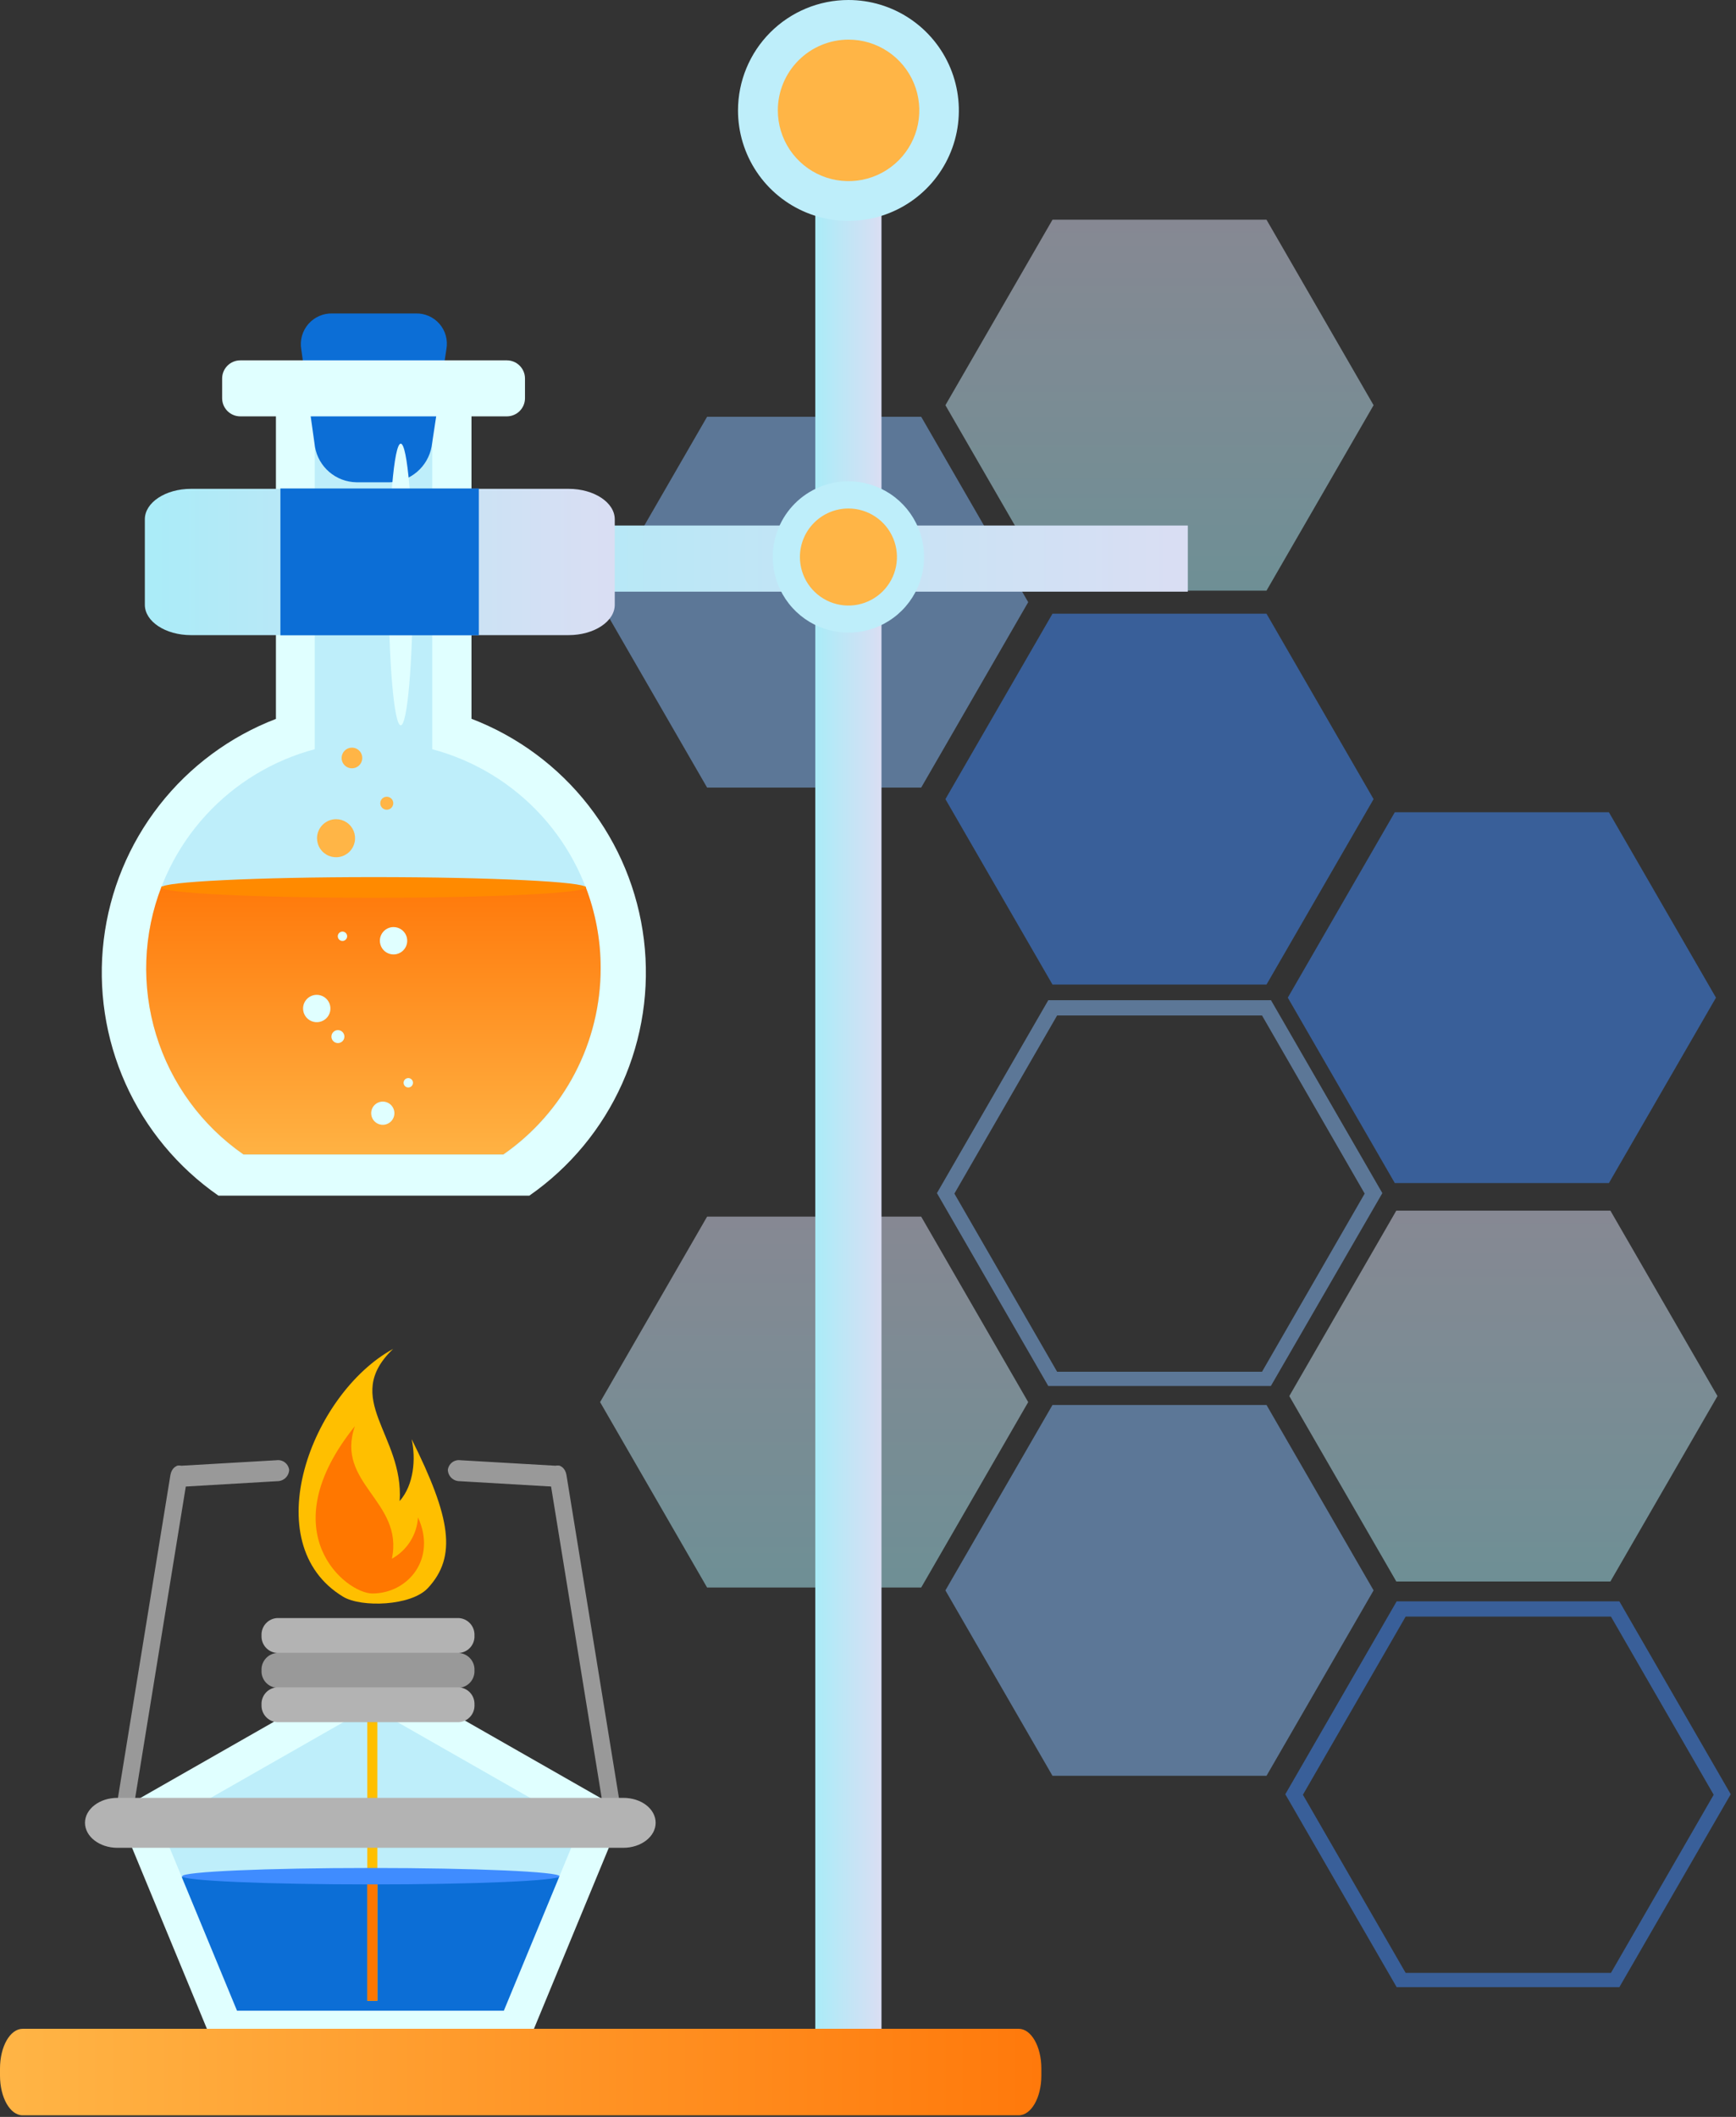 <svg width="324" height="395" viewBox="0 0 324 395" fill="none" xmlns="http://www.w3.org/2000/svg">
<rect x="0" y="0" width="324" height="395" fill="#333333" stroke="none"/>
<g opacity="0.5">
<path d="M236.375 114.517L256.359 149.114L236.375 183.711H196.432L176.448 149.114L196.432 114.517H236.375Z" fill="#3F8CFF"/>
<path d="M300.278 151.561L320.262 186.158L300.278 220.755H260.322L240.351 186.158L260.322 151.561H300.278Z" fill="#3F8CFF"/>
<path d="M171.927 227.018L191.898 261.628L171.927 296.226H131.971L112 261.628L131.971 227.018H171.927Z" fill="url(#paint0_linear_371_972)"/>
<path d="M236.375 41L256.36 75.611L236.375 110.208H196.433L176.448 75.611L196.433 41H236.375Z" fill="url(#paint1_linear_371_972)"/>
<path d="M171.927 77.765L191.898 112.362L171.927 146.959H131.971L112 112.362L131.971 77.765H171.927Z" fill="#86BCFC"/>
<path d="M300.557 225.9L320.542 260.498L300.557 295.095H260.601L240.63 260.498L260.601 225.9H300.557Z" fill="url(#paint2_linear_371_972)"/>
<path d="M237.186 258.623H195.648L174.866 222.629L195.648 186.636H237.213L257.995 222.629L237.186 258.623ZM197.297 189.481L178.123 222.722L197.297 255.964H235.537L254.698 222.722L235.537 189.481H197.297Z" fill="#86BCFC"/>
<path d="M236.375 262.16L256.36 296.758L236.375 331.355H196.433L176.448 296.758L196.433 262.16H236.375Z" fill="#86BCFC"/>
<path d="M302.232 370.792H260.668L239.885 334.798L260.668 298.805H302.232L323.015 334.798L302.232 370.792ZM262.343 301.65L243.169 334.891L262.343 368.132H300.663L319.837 334.891L300.663 301.65H262.343Z" fill="#3F8CFF"/>
</g>
<g clip-path="url(#clip0_371_972)">
<path d="M98.368 381.675L116.437 337.983L69.142 310.991L21.833 337.983L39.903 381.675H98.368Z" fill="#E0FFFF"/>
<path d="M94.033 375.187L108.26 340.789L69.142 318.464L30.01 340.789L44.237 375.187H94.033Z" fill="#BEEEFA"/>
<path d="M113.259 341.413L102.622 275.981C102.495 275.491 102.546 274.97 102.768 274.515C102.99 274.059 103.367 273.697 103.832 273.495C104.683 273.282 105.534 274.067 105.72 275.223L116.357 340.655C116.488 341.146 116.438 341.667 116.215 342.124C115.993 342.58 115.614 342.942 115.148 343.142C114.297 343.354 113.459 342.583 113.259 341.413Z" fill="#999999"/>
<path d="M104.962 275.41C104.766 274.804 104.628 274.18 104.55 273.548L85.935 272.471C85.661 272.432 85.382 272.448 85.115 272.518C84.847 272.588 84.597 272.711 84.377 272.88C84.158 273.048 83.975 273.259 83.838 273.499C83.701 273.74 83.614 274.005 83.582 274.279C83.606 274.847 83.849 275.384 84.261 275.776C84.672 276.167 85.22 276.384 85.789 276.38L104.656 277.484C104.719 276.787 104.821 276.095 104.962 275.41Z" fill="#999999"/>
<path d="M24.266 341.413L34.903 275.981C35.037 275.492 34.99 274.971 34.77 274.514C34.55 274.057 34.172 273.695 33.706 273.495C32.842 273.282 32.005 274.067 31.805 275.223L21.168 340.655C21.035 341.148 21.087 341.671 21.311 342.129C21.537 342.586 21.92 342.946 22.391 343.142C23.242 343.354 24.08 342.583 24.266 341.413Z" fill="#999999"/>
<path d="M32.576 275.41C32.772 274.804 32.91 274.18 32.988 273.548L51.603 272.471C51.878 272.432 52.158 272.448 52.426 272.518C52.694 272.588 52.946 272.711 53.166 272.879C53.386 273.047 53.571 273.258 53.709 273.498C53.847 273.739 53.936 274.004 53.97 274.279C53.943 274.849 53.696 275.385 53.283 275.777C52.869 276.168 52.319 276.384 51.75 276.38L32.882 277.484C32.819 276.787 32.717 276.095 32.576 275.41Z" fill="#999999"/>
<path d="M104.364 350.202L94.033 375.186H44.237L33.906 350.202H104.364Z" fill="#0C6ED6"/>
<path d="M70.431 319.913H68.543V373.325H70.431V319.913Z" fill="#FFBF00"/>
<path d="M70.431 350.202H68.543V373.325H70.431V350.202Z" fill="#FF7700"/>
<path d="M33.999 350.096C33.999 350.934 49.769 351.625 69.208 351.625C88.647 351.625 104.43 350.934 104.43 350.096C104.43 349.258 88.661 348.554 69.208 348.554C49.755 348.554 33.999 349.245 33.999 350.096Z" fill="#3F8CFF"/>
<path d="M21.913 344.791H116.318C119.655 344.791 122.367 342.703 122.367 340.123C122.367 337.544 119.708 335.47 116.318 335.47H21.913C18.575 335.47 15.863 337.557 15.863 340.123C15.863 342.69 18.575 344.791 21.913 344.791Z" fill="#B3B3B3"/>
<path d="M48.811 305.181C48.768 305.998 49.049 306.8 49.595 307.41C50.141 308.02 50.906 308.39 51.723 308.438H85.629C86.449 308.393 87.217 308.025 87.766 307.415C88.314 306.804 88.598 306 88.554 305.181C88.594 304.362 88.309 303.56 87.762 302.95C87.214 302.34 86.448 301.971 85.629 301.923H51.723C50.906 301.971 50.141 302.341 49.595 302.951C49.049 303.561 48.768 304.363 48.811 305.181Z" fill="#B3B3B3"/>
<path d="M48.812 311.696C48.768 312.512 49.05 313.313 49.596 313.921C50.142 314.529 50.907 314.896 51.723 314.94H85.629C86.447 314.896 87.213 314.53 87.761 313.922C88.309 313.314 88.594 312.514 88.555 311.696C88.598 310.876 88.314 310.073 87.766 309.462C87.218 308.851 86.449 308.483 85.629 308.438H51.723C50.906 308.487 50.141 308.856 49.595 309.467C49.05 310.077 48.768 310.879 48.812 311.696Z" fill="#999999"/>
<path d="M48.812 318.091C48.768 318.909 49.05 319.71 49.595 320.321C50.141 320.931 50.906 321.301 51.723 321.349H85.629C86.449 321.304 87.218 320.936 87.766 320.325C88.314 319.714 88.598 318.911 88.555 318.091C88.594 317.274 88.309 316.473 87.761 315.866C87.213 315.258 86.447 314.891 85.629 314.847H51.723C50.907 314.891 50.142 315.258 49.596 315.866C49.05 316.475 48.768 317.275 48.812 318.091Z" fill="#B3B3B3"/>
<path d="M73.37 251.702C63.637 261.01 75.404 267.724 74.593 280.09C77.253 277.059 77.638 272.192 76.827 268.536C84.127 283.162 85.337 290.435 79.859 296.325C76.734 299.689 67.426 299.982 64.049 297.947C47.588 288.002 58.132 260.026 73.37 251.702Z" fill="#FFBF00"/>
<path d="M78.01 283.135C77.915 284.727 77.419 286.269 76.568 287.617C75.717 288.965 74.539 290.076 73.144 290.847C75.377 280.09 62.507 276.833 66.243 266.103C50.287 285.954 64.621 297.336 69.487 297.336C76.189 297.336 81.56 290.821 78.01 283.135Z" fill="#FF7700"/>
<path d="M51.497 134.122V74.022H87.996V134.122C96.601 137.422 104.144 143.006 109.814 150.272C115.484 157.538 119.067 166.212 120.177 175.362C121.287 184.511 119.883 193.79 116.115 202.202C112.348 210.613 106.359 217.838 98.793 223.101H40.767C33.196 217.842 27.203 210.618 23.431 202.207C19.66 193.796 18.253 184.515 19.362 175.364C20.471 166.213 24.054 157.537 29.726 150.27C35.397 143.003 42.943 137.42 51.55 134.122H51.497Z" fill="#E0FFFF"/>
<path d="M58.744 139.799V80.803H80.67V139.799C88.472 141.876 95.519 146.142 100.977 152.092C106.435 158.042 110.078 165.429 111.475 173.382C112.873 181.335 111.967 189.521 108.865 196.976C105.763 204.431 100.593 210.843 93.966 215.456H45.447C38.821 210.843 33.651 204.431 30.549 196.976C27.447 189.521 26.541 181.335 27.938 173.382C29.336 165.429 32.979 158.042 38.437 152.092C43.895 146.142 50.941 141.876 58.744 139.799Z" fill="#BEEEFA"/>
<path d="M66.509 89.99H72.758C74.623 89.945 76.415 89.26 77.834 88.049C79.253 86.838 80.212 85.176 80.55 83.342L83.316 65.139C83.465 64.308 83.427 63.454 83.203 62.64C82.979 61.825 82.575 61.072 82.022 60.434C81.468 59.796 80.779 59.291 80.004 58.955C79.229 58.618 78.389 58.46 77.545 58.491H62.081C61.228 58.461 60.379 58.621 59.596 58.96C58.813 59.3 58.116 59.81 57.555 60.454C56.994 61.097 56.584 61.858 56.355 62.68C56.126 63.502 56.084 64.365 56.231 65.206L58.784 83.382C59.102 85.21 60.047 86.87 61.458 88.076C62.867 89.282 64.654 89.959 66.509 89.99Z" fill="#0C6ED6"/>
<path d="M94.591 67.24H44.849C42.977 67.24 41.459 68.758 41.459 70.631V74.301C41.459 76.173 42.977 77.691 44.849 77.691H94.591C96.464 77.691 97.982 76.173 97.982 74.301V70.631C97.982 68.758 96.464 67.24 94.591 67.24Z" fill="#E0FFFF"/>
<path d="M72.532 109.071C72.532 123.591 73.543 135.345 74.793 135.345C76.042 135.345 77.053 123.591 77.053 109.071C77.053 94.552 76.042 82.784 74.793 82.784C73.543 82.784 72.532 94.552 72.532 109.071Z" fill="#E0FFFF"/>
<path d="M112.103 180.659C112.105 187.488 110.454 194.217 107.291 200.269C104.128 206.322 99.547 211.519 93.939 215.416H45.447C37.652 210.01 31.904 202.136 29.13 193.064C26.356 183.992 26.718 174.25 30.156 165.408H109.27C111.151 170.272 112.112 175.444 112.103 180.659Z" fill="url(#paint3_linear_371_972)"/>
<path d="M30.13 165.594C30.13 166.658 47.867 167.522 69.753 167.522C91.639 167.522 109.363 166.658 109.363 165.594C109.363 164.53 91.639 163.666 69.753 163.666C47.867 163.666 30.13 164.53 30.13 165.594Z" fill="#FF8A00"/>
<path d="M70.897 175.54C70.897 176.045 71.047 176.539 71.327 176.959C71.608 177.378 72.006 177.706 72.473 177.899C72.939 178.092 73.453 178.143 73.948 178.044C74.443 177.946 74.898 177.702 75.255 177.345C75.612 176.988 75.855 176.534 75.954 176.038C76.052 175.543 76.002 175.03 75.808 174.563C75.615 174.097 75.288 173.698 74.868 173.418C74.448 173.137 73.955 172.987 73.45 172.987C73.115 172.987 72.783 173.053 72.473 173.182C72.163 173.31 71.882 173.498 71.645 173.735C71.408 173.972 71.22 174.254 71.091 174.563C70.963 174.873 70.897 175.205 70.897 175.54Z" fill="#E0FFFF"/>
<path d="M59.169 156.393C59.167 157.096 59.373 157.784 59.761 158.369C60.15 158.955 60.703 159.412 61.352 159.683C62 159.953 62.715 160.026 63.404 159.89C64.094 159.755 64.727 159.418 65.225 158.922C65.723 158.426 66.062 157.793 66.201 157.104C66.339 156.415 66.269 155.701 66.001 155.051C65.733 154.402 65.278 153.846 64.693 153.456C64.109 153.065 63.422 152.856 62.72 152.856C61.782 152.86 60.883 153.233 60.218 153.895C59.553 154.558 59.176 155.455 59.169 156.393Z" fill="#FFB546"/>
<path d="M56.563 188.185C56.563 188.69 56.713 189.184 56.995 189.604C57.276 190.025 57.675 190.352 58.142 190.545C58.61 190.738 59.124 190.787 59.619 190.688C60.115 190.588 60.57 190.344 60.926 189.985C61.283 189.627 61.525 189.171 61.622 188.675C61.719 188.179 61.666 187.665 61.471 187.199C61.276 186.732 60.946 186.335 60.525 186.056C60.103 185.777 59.608 185.629 59.103 185.632C58.428 185.635 57.782 185.906 57.306 186.384C56.83 186.863 56.563 187.51 56.563 188.185Z" fill="#E0FFFF"/>
<path d="M69.275 207.717C69.275 208.146 69.402 208.565 69.64 208.921C69.878 209.278 70.217 209.555 70.613 209.719C71.009 209.884 71.444 209.926 71.865 209.843C72.285 209.759 72.671 209.553 72.975 209.25C73.278 208.947 73.484 208.56 73.568 208.14C73.651 207.72 73.608 207.284 73.444 206.888C73.28 206.492 73.002 206.153 72.646 205.915C72.29 205.677 71.871 205.55 71.442 205.55C70.868 205.553 70.319 205.783 69.913 206.188C69.507 206.594 69.278 207.143 69.275 207.717Z" fill="#E0FFFF"/>
<path d="M61.855 193.411C61.852 193.65 61.921 193.886 62.053 194.086C62.184 194.287 62.372 194.444 62.593 194.538C62.814 194.631 63.057 194.657 63.293 194.612C63.528 194.567 63.745 194.453 63.916 194.284C64.087 194.115 64.203 193.9 64.251 193.665C64.299 193.43 64.275 193.186 64.184 192.964C64.093 192.742 63.938 192.552 63.739 192.419C63.539 192.285 63.305 192.214 63.065 192.214C62.746 192.214 62.441 192.34 62.214 192.564C61.987 192.788 61.859 193.092 61.855 193.411Z" fill="#E0FFFF"/>
<path d="M63.039 174.702C63.039 174.875 63.09 175.045 63.186 175.189C63.283 175.334 63.42 175.446 63.58 175.513C63.741 175.579 63.917 175.596 64.087 175.562C64.258 175.529 64.414 175.445 64.537 175.322C64.659 175.2 64.743 175.043 64.777 174.873C64.811 174.703 64.793 174.526 64.727 174.366C64.66 174.206 64.548 174.069 64.404 173.972C64.26 173.876 64.09 173.824 63.916 173.824C63.684 173.828 63.463 173.921 63.299 174.085C63.136 174.249 63.042 174.47 63.039 174.702Z" fill="#E0FFFF"/>
<path d="M75.325 202.04C75.325 202.272 75.417 202.496 75.582 202.66C75.746 202.825 75.969 202.917 76.202 202.917C76.435 202.917 76.658 202.825 76.823 202.66C76.987 202.496 77.08 202.272 77.08 202.04C77.08 201.807 76.987 201.584 76.823 201.419C76.658 201.255 76.435 201.162 76.202 201.162C75.969 201.162 75.746 201.255 75.582 201.419C75.417 201.584 75.325 201.807 75.325 202.04Z" fill="#E0FFFF"/>
<path d="M63.756 141.422C63.754 141.804 63.865 142.179 64.076 142.498C64.287 142.817 64.588 143.066 64.94 143.213C65.293 143.361 65.682 143.4 66.057 143.326C66.432 143.252 66.777 143.069 67.048 142.798C67.318 142.528 67.502 142.183 67.576 141.808C67.65 141.432 67.611 141.044 67.463 140.691C67.315 140.338 67.066 140.037 66.747 139.826C66.428 139.615 66.053 139.504 65.671 139.507C65.164 139.51 64.679 139.713 64.321 140.072C63.963 140.43 63.76 140.915 63.756 141.422Z" fill="#FFB546"/>
<path d="M70.977 149.865C70.974 150.105 71.043 150.341 71.175 150.542C71.307 150.743 71.496 150.9 71.717 150.993C71.939 151.087 72.183 151.112 72.419 151.065C72.655 151.019 72.872 150.904 73.042 150.734C73.212 150.564 73.328 150.347 73.374 150.111C73.42 149.875 73.395 149.63 73.302 149.409C73.209 149.187 73.052 148.998 72.85 148.866C72.65 148.734 72.414 148.665 72.173 148.668C71.856 148.668 71.552 148.794 71.327 149.019C71.103 149.243 70.977 149.547 70.977 149.865Z" fill="#FFB546"/>
<path d="M221.692 98.061H71.934V110.401H221.692V98.061Z" fill="url(#paint4_linear_371_972)"/>
<path d="M164.517 23.987H152.165V379.083H164.517V23.987Z" fill="url(#paint5_linear_371_972)"/>
<path d="M0 385.97V387.299C0 391.395 1.888 394.705 4.215 394.705H190.126C192.466 394.705 194.354 391.395 194.354 387.299V385.97C194.354 381.874 192.466 378.563 190.126 378.563H4.228C1.888 378.563 0 381.874 0 385.97Z" fill="url(#paint6_linear_371_972)"/>
<path d="M27.032 112.847C27.032 115.972 30.888 118.512 35.648 118.512H106.119C110.879 118.512 114.735 115.972 114.735 112.847V96.891C114.735 93.767 110.879 91.214 106.119 91.214H35.648C30.888 91.214 27.032 93.767 27.032 96.891V112.847Z" fill="url(#paint7_linear_371_972)"/>
<path d="M137.738 20.61C137.738 24.686 138.947 28.671 141.212 32.061C143.477 35.45 146.697 38.092 150.464 39.651C154.23 41.211 158.375 41.618 162.373 40.822C166.371 40.026 170.044 38.062 172.925 35.178C175.807 32.294 177.769 28.621 178.563 24.622C179.356 20.623 178.946 16.479 177.384 12.713C175.823 8.948 173.179 5.73 169.788 3.467C166.397 1.204 162.411 -0.003 158.334 4.29115e-06C152.871 0.004 147.632 2.176 143.77 6.041C139.907 9.906 137.738 15.146 137.738 20.61Z" fill="#BEEEFA"/>
<path d="M145.171 20.609C145.174 23.221 145.95 25.773 147.403 27.942C148.856 30.112 150.92 31.802 153.334 32.799C155.747 33.796 158.403 34.055 160.963 33.543C163.524 33.031 165.875 31.771 167.72 29.923C169.565 28.074 170.82 25.721 171.327 23.159C171.833 20.597 171.569 17.943 170.568 15.531C169.566 13.119 167.871 11.059 165.699 9.61C163.526 8.162 160.972 7.39 158.361 7.393C156.627 7.394 154.911 7.738 153.309 8.403C151.708 9.068 150.254 10.042 149.029 11.269C147.804 12.496 146.833 13.953 146.171 15.556C145.509 17.158 145.169 18.875 145.171 20.609Z" fill="#FFB546"/>
<path d="M144.227 103.926C144.227 106.719 145.055 109.45 146.607 111.772C148.159 114.095 150.366 115.904 152.947 116.973C155.528 118.041 158.368 118.32 161.107 117.774C163.847 117.228 166.363 115.882 168.337 113.906C170.311 111.93 171.655 109.412 172.198 106.672C172.742 103.932 172.46 101.093 171.39 98.513C170.319 95.933 168.507 93.728 166.183 92.178C163.859 90.628 161.127 89.802 158.334 89.805C154.591 89.808 151.003 91.297 148.358 93.945C145.712 96.593 144.227 100.183 144.227 103.926Z" fill="#BEEEFA"/>
<path d="M149.293 103.925C149.29 105.717 149.819 107.47 150.813 108.961C151.807 110.452 153.221 111.615 154.876 112.302C156.531 112.989 158.353 113.169 160.111 112.82C161.869 112.471 163.483 111.609 164.75 110.342C166.018 109.074 166.88 107.46 167.229 105.702C167.578 103.944 167.398 102.123 166.711 100.467C166.024 98.812 164.861 97.398 163.37 96.404C161.879 95.41 160.126 94.881 158.334 94.884C155.937 94.887 153.64 95.841 151.945 97.536C150.25 99.231 149.296 101.528 149.293 103.925Z" fill="#FFB546"/>
<path d="M89.366 91.147H52.335V118.538H89.366V91.147Z" fill="#0C6ED6"/>
</g>
<defs>
<linearGradient id="paint0_linear_371_972" x1="151.943" y1="296.226" x2="151.943" y2="227.018" gradientUnits="userSpaceOnUse">
<stop stop-color="#AAECF8"/>
<stop offset="1" stop-color="#DADEF3"/>
</linearGradient>
<linearGradient id="paint1_linear_371_972" x1="216.404" y1="110.195" x2="216.404" y2="41" gradientUnits="userSpaceOnUse">
<stop stop-color="#AAECF8"/>
<stop offset="1" stop-color="#DADEF3"/>
</linearGradient>
<linearGradient id="paint2_linear_371_972" x1="280.572" y1="295.095" x2="280.572" y2="225.887" gradientUnits="userSpaceOnUse">
<stop stop-color="#AAECF8"/>
<stop offset="1" stop-color="#DADEF3"/>
</linearGradient>
<linearGradient id="paint3_linear_371_972" x1="69.713" y1="218.009" x2="69.713" y2="165.328" gradientUnits="userSpaceOnUse">
<stop stop-color="#FFB546"/>
<stop offset="1" stop-color="#FF790B"/>
</linearGradient>
<linearGradient id="paint4_linear_371_972" x1="71.934" y1="104.231" x2="221.692" y2="104.231" gradientUnits="userSpaceOnUse">
<stop stop-color="#AAECF8"/>
<stop offset="1" stop-color="#DADEF3"/>
</linearGradient>
<linearGradient id="paint5_linear_371_972" x1="152.165" y1="201.535" x2="164.517" y2="201.535" gradientUnits="userSpaceOnUse">
<stop stop-color="#AAECF8"/>
<stop offset="1" stop-color="#DADEF3"/>
</linearGradient>
<linearGradient id="paint6_linear_371_972" x1="0" y1="386.661" x2="194.354" y2="386.661" gradientUnits="userSpaceOnUse">
<stop stop-color="#FFB546"/>
<stop offset="1" stop-color="#FF790B"/>
</linearGradient>
<linearGradient id="paint7_linear_371_972" x1="27.032" y1="104.856" x2="114.682" y2="104.856" gradientUnits="userSpaceOnUse">
<stop stop-color="#AAECF8"/>
<stop offset="1" stop-color="#DADEF3"/>
</linearGradient>
<clipPath id="clip0_371_972">
<rect width="226" height="394.759" fill="white"/>
</clipPath>
</defs>
</svg>
